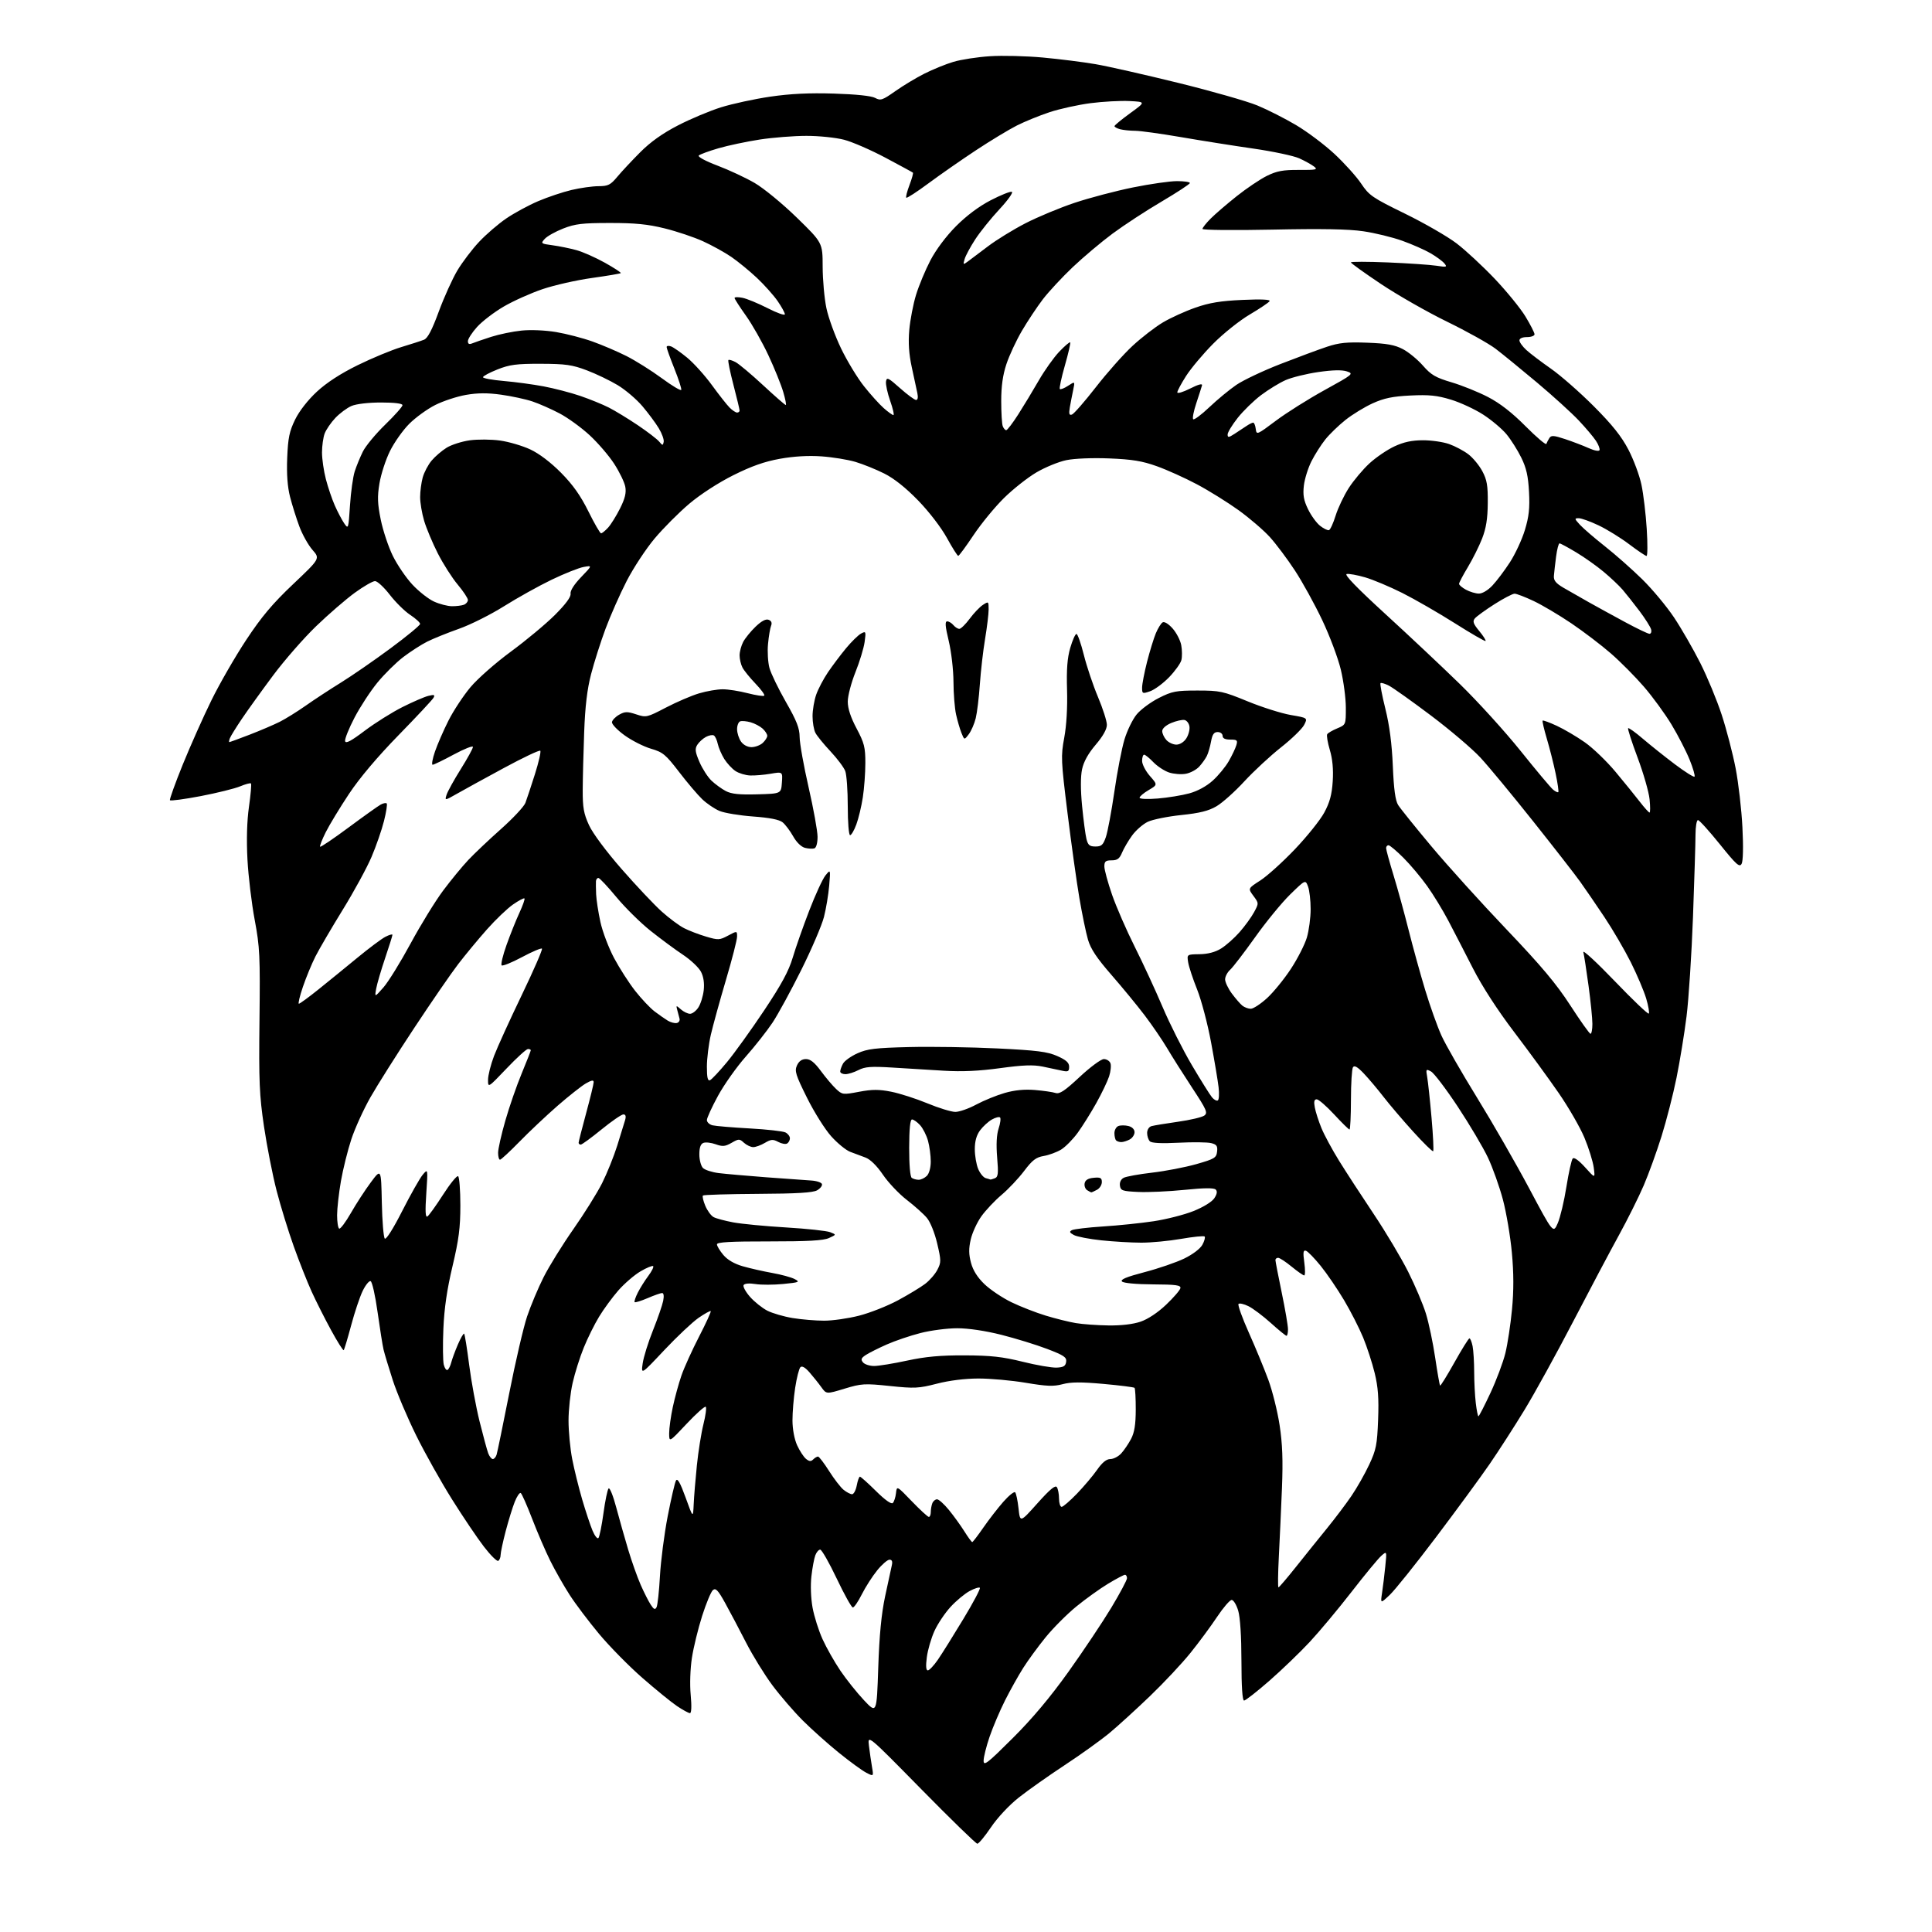 <?xml version="1.0" encoding="UTF-8" standalone="no"?>
<svg 
  version="1.1" 
  xmlns="http://www.w3.org/2000/svg" 
  xmlns:xlink="http://www.w3.org/1999/xlink" 
  xmlns:svg="http://www.w3.org/2000/svg"
  xmlns:rdf="http://www.w3.org/1999/02/22-rdf-syntax-ns#"
  xmlns:cc="http://creativecommons.org/ns#"
  xmlns:dc="http://purl.org/dc/elements/1.1/"
  viewBox="0 0 768 768"
  width="768"
  height="768"
>
<style>svg {background-color: white; }</style>"
<path stroke="none" fill="black" fill-rule="evenodd" d="M388.50,732.91C387.95,732.89 377.91,723.12 366.18,711.19C344.86,689.50 344.86,689.50 345.42,694.00C345.72,696.48 346.27,700.23 346.63,702.35C347.29,706.20 347.29,706.20 344.34,704.67C342.71,703.83 337.81,700.26 333.44,696.72C329.07,693.19 322.62,687.42 319.09,683.90C315.57,680.38 310.14,674.09 307.03,669.91C303.92,665.74 299.20,658.09 296.55,652.91C293.90,647.74 290.17,640.67 288.26,637.22C285.45,632.14 284.52,631.15 283.40,632.08C282.64,632.71 280.71,637.34 279.11,642.36C277.51,647.39 275.68,654.88 275.05,659.00C274.38,663.32 274.17,669.57 274.56,673.75C274.98,678.22 274.86,681.00 274.27,681.00C273.74,681.00 271.44,679.75 269.16,678.22C266.88,676.69 260.66,671.62 255.33,666.97C250.00,662.31 242.27,654.45 238.14,649.50C234.02,644.55 228.75,637.58 226.45,634.00C224.14,630.42 220.69,624.35 218.77,620.50C216.86,616.65 213.60,609.11 211.54,603.74C209.48,598.38 207.43,593.77 207.00,593.50C206.57,593.23 205.50,594.79 204.63,596.97C203.76,599.14 202.14,604.40 201.02,608.65C199.91,612.90 199.00,617.17 199.00,618.13C199.00,619.09 198.58,620.14 198.07,620.46C197.56,620.77 194.99,618.24 192.37,614.83C189.74,611.42 184.05,602.97 179.71,596.06C175.37,589.15 168.96,577.73 165.47,570.67C161.97,563.61 157.78,553.71 156.14,548.67C154.51,543.63 152.86,538.15 152.47,536.50C152.08,534.85 151.01,528.13 150.09,521.57C149.18,515.01 147.93,509.48 147.32,509.27C146.72,509.07 145.29,510.84 144.15,513.20C143.01,515.57 140.95,521.72 139.58,526.88C138.20,532.04 136.87,536.46 136.63,536.70C136.39,536.95 134.13,533.38 131.62,528.77C129.11,524.17 125.63,517.27 123.89,513.45C122.15,509.63 118.95,501.55 116.79,495.50C114.62,489.45 111.54,479.46 109.95,473.30C108.36,467.14 106.11,455.66 104.94,447.80C103.10,435.32 102.87,429.94 103.15,405.50C103.44,379.96 103.27,376.46 101.25,365.69C100.03,359.20 98.73,348.40 98.37,341.69C97.95,333.80 98.16,326.39 98.97,320.69C99.66,315.85 100.02,311.68 99.76,311.43C99.51,311.18 97.57,311.70 95.44,312.59C93.31,313.48 86.26,315.22 79.76,316.47C73.26,317.71 67.77,318.44 67.56,318.09C67.34,317.75 69.63,311.39 72.63,303.98C75.64,296.57 80.76,285.07 84.02,278.43C87.27,271.80 93.52,260.96 97.89,254.35C103.98,245.14 108.34,239.96 116.54,232.19C127.25,222.05 127.25,222.05 124.23,218.61C122.56,216.71 120.22,212.54 119.02,209.33C117.82,206.12 116.15,200.82 115.31,197.55C114.28,193.53 113.91,188.50 114.17,182.02C114.49,174.07 115.03,171.47 117.31,166.79C119.00,163.35 122.38,159.02 125.96,155.70C129.83,152.11 135.38,148.51 142.17,145.17C147.85,142.38 155.65,139.14 159.50,137.98C163.35,136.82 167.43,135.50 168.56,135.04C170.01,134.46 171.73,131.19 174.42,123.86C176.52,118.16 179.85,110.80 181.82,107.50C183.80,104.20 187.68,99.08 190.46,96.13C193.23,93.17 198.10,88.98 201.28,86.82C204.46,84.66 210.17,81.56 213.97,79.95C217.77,78.33 223.72,76.34 227.19,75.52C230.66,74.70 235.48,74.02 237.89,74.01C241.73,74.00 242.67,73.53 245.39,70.27C247.10,68.21 251.20,63.83 254.50,60.52C258.58,56.42 263.37,53.01 269.50,49.85C274.45,47.29 282.16,44.05 286.64,42.65C291.12,41.25 299.90,39.35 306.14,38.43C314.16,37.26 321.62,36.89 331.50,37.20C340.25,37.47 346.39,38.11 347.88,38.92C350.04,40.09 350.78,39.84 355.89,36.24C358.98,34.06 364.21,30.91 367.51,29.25C370.80,27.59 375.98,25.48 379.00,24.58C382.02,23.68 388.55,22.67 393.50,22.35C398.45,22.02 407.93,22.26 414.56,22.87C421.19,23.48 430.64,24.67 435.56,25.52C440.48,26.37 455.30,29.73 468.50,32.98C481.70,36.23 495.79,40.26 499.81,41.92C503.83,43.58 510.76,47.09 515.20,49.72C519.65,52.35 526.52,57.52 530.48,61.20C534.44,64.89 539.22,70.19 541.09,72.99C544.24,77.70 545.55,78.60 558.50,84.93C566.20,88.70 575.42,94.01 579.00,96.74C582.58,99.47 589.39,105.79 594.14,110.78C598.89,115.78 604.40,122.54 606.39,125.81C608.37,129.08 610.00,132.27 610.00,132.88C610.00,133.50 608.65,134.00 607.00,134.00C605.19,134.00 604.00,134.52 604.00,135.31C604.00,136.04 605.24,137.76 606.75,139.14C608.26,140.52 612.65,143.85 616.50,146.54C620.35,149.23 628.01,155.94 633.52,161.46C640.88,168.84 644.54,173.42 647.32,178.74C649.40,182.73 651.74,189.02 652.51,192.73C653.29,196.43 654.23,204.31 654.60,210.23C654.98,216.16 654.94,221.00 654.53,221.00C654.11,221.00 651.01,218.91 647.64,216.36C644.26,213.81 638.80,210.43 635.50,208.86C632.20,207.29 628.63,206.00 627.58,206.00C625.80,206.00 625.84,206.21 628.08,208.64C629.41,210.08 633.88,213.93 638.00,217.18C642.12,220.43 648.80,226.33 652.83,230.29C656.87,234.26 662.56,241.10 665.49,245.50C668.42,249.90 673.09,258.02 675.88,263.54C678.67,269.06 682.51,278.34 684.41,284.16C686.32,289.98 688.80,299.54 689.94,305.41C691.07,311.28 692.29,321.84 692.64,328.87C693.04,336.62 692.91,342.35 692.31,343.40C691.48,344.89 690.19,343.72 683.64,335.57C679.40,330.31 675.50,326.00 674.97,326.00C674.44,326.00 674.00,328.59 673.99,331.75C673.99,334.91 673.53,349.65 672.99,364.50C672.44,379.35 671.29,397.12 670.43,404.00C669.57,410.88 667.77,421.90 666.43,428.50C665.09,435.10 662.41,445.53 660.49,451.67C658.57,457.82 655.39,466.59 653.43,471.17C651.47,475.75 647.02,484.68 643.55,491.00C640.07,497.32 631.85,512.85 625.27,525.50C618.69,538.15 610.02,553.90 605.99,560.50C601.97,567.10 595.74,576.77 592.14,582.00C588.55,587.23 578.98,600.27 570.88,611.00C562.78,621.73 554.49,632.08 552.45,634.00C548.74,637.50 548.74,637.50 549.39,633.19C549.75,630.81 550.33,626.09 550.67,622.69C551.30,616.50 551.30,616.50 549.05,618.50C547.81,619.60 542.48,626.05 537.22,632.84C531.95,639.63 524.46,648.60 520.57,652.77C516.68,656.94 509.47,663.87 504.54,668.18C499.61,672.48 495.11,676.00 494.54,676.00C493.87,676.00 493.50,670.46 493.49,660.25C493.48,650.42 492.99,642.90 492.20,640.25C491.50,637.91 490.33,636.00 489.61,636.00C488.89,636.00 486.27,639.04 483.80,642.75C481.33,646.46 476.58,652.90 473.23,657.05C469.89,661.21 462.66,668.92 457.17,674.19C451.68,679.46 444.43,686.07 441.05,688.88C437.68,691.68 429.65,697.45 423.21,701.68C416.77,705.92 408.54,711.73 404.93,714.59C401.13,717.60 396.49,722.57 393.93,726.37C391.49,729.98 389.05,732.92 388.50,732.91zM402.53,690.98C410.39,683.15 417.46,674.73 424.77,664.50C430.66,656.25 438.30,644.82 441.74,639.11C445.18,633.39 448.00,628.10 448.00,627.36C448.00,626.61 447.64,626.00 447.19,626.00C446.75,626.00 443.74,627.59 440.50,629.54C437.27,631.49 431.59,635.57 427.87,638.60C424.16,641.64 418.68,647.13 415.68,650.81C412.69,654.49 408.67,659.98 406.76,663.00C404.84,666.02 401.57,671.88 399.49,676.00C397.42,680.12 394.66,686.62 393.36,690.43C392.06,694.23 391.00,698.50 391.00,699.91C391.00,702.14 392.49,700.99 402.53,690.98zM349.12,662.87C349.55,649.97 350.37,641.52 351.86,634.50C353.03,629.00 354.22,623.49 354.51,622.25C354.87,620.71 354.58,620.00 353.59,620.00C352.79,620.00 350.58,621.91 348.69,624.25C346.79,626.59 344.05,630.86 342.60,633.75C341.15,636.64 339.54,639.00 339.02,639.00C338.50,639.00 335.61,633.83 332.61,627.50C329.60,621.17 326.65,616.00 326.04,616.00C325.44,616.00 324.57,617.01 324.10,618.25C323.63,619.49 322.93,623.23 322.55,626.57C322.14,630.12 322.33,635.29 323.00,639.02C323.64,642.53 325.42,648.18 326.97,651.59C328.51,654.99 331.71,660.64 334.08,664.14C336.45,667.64 340.67,672.91 343.45,675.87C348.50,681.23 348.50,681.23 349.12,662.87zM368.82,664.00C369.42,664.00 371.22,662.09 372.83,659.75C374.44,657.41 378.98,650.15 382.92,643.62C386.87,637.10 389.83,631.49 389.51,631.17C389.18,630.85 387.35,631.43 385.43,632.47C383.50,633.51 380.10,636.33 377.88,638.75C375.65,641.17 372.76,645.48 371.47,648.32C370.17,651.17 368.80,655.86 368.43,658.75C367.97,662.27 368.10,664.00 368.82,664.00zM260.99,638.90C261.40,638.13 262.01,632.55 262.34,626.50C262.68,620.45 264.06,609.77 265.41,602.78C266.77,595.78 268.25,589.38 268.71,588.55C269.31,587.48 270.40,589.39 272.53,595.27C275.50,603.50 275.50,603.50 275.75,598.00C275.88,594.98 276.46,588.00 277.02,582.50C277.58,577.00 278.75,569.66 279.62,566.18C280.49,562.71 280.91,559.58 280.55,559.22C280.20,558.86 276.78,561.91 272.95,565.98C266.00,573.39 266.00,573.39 266.00,569.76C266.00,567.76 266.65,563.06 267.45,559.32C268.25,555.57 269.80,549.92 270.89,546.77C271.98,543.62 275.14,536.66 277.90,531.31C280.66,525.96 282.74,521.41 282.53,521.19C282.31,520.98 280.15,522.18 277.71,523.85C275.28,525.53 269.14,531.31 264.06,536.70C254.84,546.50 254.84,546.50 255.47,542.00C255.82,539.52 257.65,533.62 259.55,528.88C261.45,524.13 263.28,518.85 263.62,517.13C264.01,515.22 263.84,514.00 263.21,514.00C262.63,514.00 260.04,514.91 257.44,516.03C254.84,517.14 252.52,517.86 252.28,517.62C252.05,517.38 252.61,515.68 253.54,513.84C254.47,512.00 256.35,509.01 257.72,507.18C259.08,505.36 259.95,503.62 259.65,503.31C259.34,503.01 257.08,503.93 254.63,505.37C252.17,506.81 248.21,510.23 245.81,512.96C243.42,515.70 239.97,520.40 238.15,523.41C236.32,526.41 233.58,531.95 232.05,535.72C230.51,539.49 228.52,545.80 227.63,549.74C226.73,553.67 226.00,560.41 226.00,564.70C226.00,568.99 226.66,575.88 227.46,580.00C228.26,584.12 230.05,591.34 231.42,596.04C232.80,600.74 234.65,606.31 235.53,608.42C236.41,610.53 237.48,611.87 237.89,611.38C238.31,610.90 239.21,606.45 239.89,601.50C240.56,596.55 241.48,592.13 241.93,591.68C242.38,591.23 243.74,594.60 244.95,599.18C246.17,603.76 248.31,611.33 249.71,616.00C251.11,620.67 253.35,626.98 254.68,630.00C256.01,633.02 257.81,636.58 258.68,637.90C259.90,639.78 260.41,640.00 260.99,638.90zM508.21,631.00C508.48,631.00 511.65,627.29 515.26,622.75C518.87,618.21 524.39,611.35 527.53,607.50C530.66,603.65 535.02,597.88 537.20,594.68C539.39,591.48 542.57,585.87 544.28,582.21C547.04,576.32 547.44,574.32 547.82,564.35C548.14,555.80 547.82,551.39 546.46,545.81C545.48,541.79 543.41,535.43 541.87,531.69C540.32,527.94 536.91,521.26 534.28,516.83C531.65,512.41 527.48,506.28 525.00,503.22C522.52,500.16 519.89,497.45 519.14,497.20C518.05,496.85 517.92,497.79 518.48,501.88C518.87,504.70 518.85,507.00 518.45,507.00C518.04,507.00 515.78,505.43 513.43,503.50C511.09,501.57 508.68,500.00 508.08,500.00C507.49,500.00 507.00,500.39 507.00,500.87C507.00,501.35 508.12,507.17 509.50,513.81C510.88,520.44 512.00,527.03 512.00,528.44C512.00,529.85 511.73,531.00 511.41,531.00C511.09,531.00 508.27,528.71 505.16,525.90C502.05,523.10 498.04,520.09 496.26,519.22C494.48,518.35 492.71,517.95 492.33,518.34C491.95,518.72 493.79,523.86 496.44,529.77C499.08,535.67 502.56,544.10 504.18,548.50C505.80,552.90 507.82,561.00 508.66,566.50C509.79,573.87 510.04,580.44 509.60,591.50C509.27,599.75 508.71,612.01 508.36,618.75C508.01,625.49 507.94,631.00 508.21,631.00zM386.48,613.00C386.72,613.00 388.71,610.41 390.89,607.25C393.08,604.09 396.65,599.48 398.83,597.00C401.01,594.52 403.13,592.82 403.53,593.21C403.93,593.60 404.54,596.48 404.88,599.61C405.50,605.30 405.50,605.30 412.40,597.58C417.41,591.98 419.53,590.23 420.13,591.18C420.59,591.91 420.98,593.96 420.98,595.75C420.99,597.54 421.46,599.00 422.02,599.00C422.58,599.00 425.32,596.64 428.11,593.75C430.89,590.86 434.50,586.59 436.13,584.25C438.15,581.36 439.83,580.00 441.37,580.00C442.63,580.00 444.58,578.99 445.71,577.75C446.84,576.51 448.60,573.92 449.61,572.00C450.96,569.44 451.46,566.30 451.48,560.34C451.49,555.85 451.27,551.95 451.00,551.69C450.73,551.42 445.17,550.72 438.66,550.13C429.79,549.33 425.71,549.35 422.42,550.23C418.82,551.19 416.15,551.09 407.76,549.68C402.12,548.73 393.63,547.97 388.91,547.98C383.58,547.99 377.32,548.77 372.41,550.04C365.21,551.90 363.53,551.98 353.71,550.95C343.64,549.90 342.44,549.98 335.71,552.02C328.50,554.21 328.50,554.21 326.50,551.43C325.40,549.89 323.29,547.26 321.82,545.57C320.05,543.54 318.80,542.84 318.16,543.50C317.63,544.05 316.69,547.74 316.09,551.69C315.49,555.65 315.01,561.50 315.02,564.69C315.03,568.13 315.79,572.13 316.86,574.50C317.86,576.70 319.45,579.13 320.38,579.91C321.67,580.97 322.37,581.03 323.24,580.16C323.88,579.52 324.75,579.00 325.17,579.00C325.59,579.00 327.57,581.59 329.57,584.75C331.57,587.91 334.17,591.28 335.35,592.23C336.53,593.18 338.04,593.97 338.70,593.98C339.37,593.99 340.20,592.42 340.57,590.50C340.93,588.58 341.50,587.00 341.83,587.00C342.17,587.00 345.04,589.57 348.21,592.71C351.85,596.31 354.33,598.06 354.91,597.46C355.43,596.93 355.99,595.17 356.17,593.55C356.50,590.59 356.50,590.59 362.48,596.80C365.77,600.21 368.80,603.00 369.23,603.00C369.65,603.00 370.00,602.14 370.00,601.08C370.00,600.03 370.27,598.45 370.61,597.58C370.94,596.71 371.79,596.00 372.49,596.00C373.19,596.00 375.32,597.91 377.22,600.25C379.13,602.59 381.89,606.41 383.36,608.75C384.82,611.09 386.23,613.00 386.48,613.00zM195.91,580.00C196.43,580.00 197.11,579.21 197.41,578.25C197.71,577.29 199.97,566.28 202.44,553.80C204.90,541.31 208.09,527.59 209.53,523.31C210.97,519.03 213.92,512.00 216.09,507.70C218.26,503.39 223.58,494.81 227.91,488.63C232.24,482.45 237.38,474.22 239.33,470.35C241.28,466.47 243.99,459.75 245.36,455.40C246.73,451.06 248.14,446.49 248.49,445.25C248.93,443.71 248.71,443.00 247.79,443.00C247.05,443.00 243.13,445.70 239.08,449.00C235.03,452.30 231.33,455.00 230.86,455.00C230.39,455.00 230.00,454.66 230.01,454.25C230.01,453.84 231.36,448.55 233.00,442.50C234.64,436.45 235.99,430.91 235.99,430.19C236.00,429.23 235.19,429.36 232.87,430.69C231.16,431.69 226.09,435.69 221.62,439.58C217.16,443.48 210.35,449.89 206.51,453.83C202.66,457.77 199.18,461.00 198.76,461.00C198.34,461.00 198.00,459.76 198.00,458.25C198.00,456.73 199.29,451.00 200.87,445.50C202.44,440.00 205.37,431.56 207.37,426.74C209.36,421.92 211.00,417.76 211.00,417.49C211.00,417.22 210.49,417.00 209.87,417.00C209.25,417.00 205.42,420.48 201.37,424.74C194.01,432.46 194.00,432.47 194.00,429.26C194.00,427.49 195.07,423.22 196.38,419.77C197.69,416.32 202.65,405.44 207.39,395.59C212.13,385.74 215.75,377.42 215.44,377.10C215.12,376.79 211.54,378.30 207.48,380.48C203.42,382.65 199.79,384.12 199.41,383.74C199.03,383.36 199.90,379.72 201.35,375.65C202.80,371.58 205.09,365.84 206.45,362.91C207.81,359.98 208.72,357.39 208.48,357.14C208.23,356.90 206.19,357.98 203.93,359.55C201.68,361.11 197.02,365.56 193.58,369.44C190.14,373.32 185.01,379.52 182.17,383.21C179.34,386.89 171.44,398.37 164.61,408.71C157.78,419.04 149.97,431.41 147.25,436.20C144.53,440.98 141.12,448.47 139.67,452.84C138.23,457.21 136.36,464.72 135.52,469.52C134.69,474.33 134.00,480.43 134.00,483.07C134.00,485.72 134.37,488.11 134.82,488.39C135.27,488.67 137.37,485.88 139.48,482.20C141.59,478.51 145.16,473.02 147.41,470.00C151.50,464.50 151.50,464.50 151.78,477.98C151.93,485.39 152.47,491.87 152.96,492.36C153.49,492.89 156.33,488.39 159.89,481.38C163.21,474.85 166.87,468.38 168.02,467.00C170.12,464.50 170.12,464.50 169.46,474.37C168.98,481.48 169.10,484.05 169.90,483.56C170.51,483.18 173.30,479.30 176.10,474.94C178.90,470.57 181.60,467.25 182.10,467.56C182.59,467.87 183.00,473.08 183.00,479.15C183.00,488.03 182.39,492.75 179.88,503.34C177.69,512.56 176.60,520.00 176.25,528.20C175.98,534.63 176.05,541.06 176.41,542.49C176.77,543.92 177.45,544.84 177.92,544.55C178.39,544.26 179.05,542.93 179.38,541.60C179.72,540.27 180.90,537.06 182.02,534.45C183.14,531.85 184.26,529.92 184.51,530.17C184.76,530.43 185.66,536.00 186.50,542.57C187.34,549.13 189.20,559.21 190.62,564.97C192.05,570.72 193.61,576.46 194.08,577.72C194.56,578.97 195.38,580.00 195.91,580.00zM587.70,563.00C587.94,563.00 590.08,558.84 592.46,553.75C594.84,548.66 597.52,541.52 598.41,537.89C599.30,534.25 600.49,526.41 601.05,520.47C601.76,512.94 601.75,506.11 600.99,497.94C600.40,491.50 598.80,482.02 597.43,476.86C596.06,471.71 593.38,464.20 591.48,460.16C589.57,456.12 584.18,447.02 579.50,439.94C574.81,432.85 570.03,426.55 568.86,425.93C566.85,424.85 566.77,424.97 567.33,428.14C567.66,429.99 568.44,437.27 569.06,444.33C569.68,451.38 569.97,457.36 569.71,457.62C569.45,457.88 565.85,454.36 561.72,449.80C557.58,445.23 552.29,439.02 549.96,436.00C547.63,432.98 544.12,428.82 542.17,426.76C539.62,424.08 538.38,423.37 537.82,424.26C537.39,424.94 537.02,430.79 537.02,437.25C537.01,443.71 536.75,449.00 536.45,449.00C536.14,449.00 533.39,446.30 530.34,443.00C527.28,439.70 524.17,437.00 523.42,437.00C522.42,437.00 522.21,437.87 522.66,440.25C522.99,442.04 524.19,445.75 525.32,448.50C526.46,451.25 529.62,457.10 532.35,461.50C535.08,465.90 541.25,475.39 546.07,482.59C550.88,489.79 557.06,500.14 559.79,505.59C562.53,511.04 565.70,518.51 566.83,522.20C567.97,525.88 569.62,533.74 570.50,539.66C571.38,545.59 572.26,550.59 572.46,550.79C572.65,550.99 575.22,546.85 578.16,541.59C581.10,536.34 583.78,532.03 584.12,532.02C584.47,532.01 585.03,533.41 585.38,535.12C585.72,536.84 586.00,541.46 586.01,545.38C586.01,549.29 586.30,554.86 586.65,557.75C586.99,560.64 587.47,563.00 587.70,563.00zM420.00,543.65C422.76,543.53 423.56,543.05 423.81,541.36C424.07,539.53 422.98,538.79 416.26,536.22C411.94,534.57 403.75,532.05 398.06,530.61C391.66,529.00 384.95,528.00 380.51,528.00C376.56,528.00 369.99,528.85 365.91,529.90C361.83,530.94 355.80,532.99 352.50,534.45C349.20,535.91 345.46,537.79 344.18,538.62C342.32,539.84 342.10,540.42 343.06,541.57C343.71,542.36 345.69,543.00 347.46,543.00C349.23,543.00 355.14,542.04 360.59,540.86C367.96,539.27 373.83,538.74 383.50,538.78C393.86,538.82 398.53,539.33 406.50,541.31C412.00,542.68 418.07,543.73 420.00,543.65zM440.57,526.88C445.69,526.96 450.39,526.41 453.41,525.38C456.33,524.38 460.25,521.78 463.56,518.63C466.53,515.81 469.08,512.85 469.23,512.06C469.45,510.88 467.49,510.61 458.30,510.56C451.67,510.52 446.66,510.06 446.02,509.42C445.24,508.64 447.76,507.59 454.97,505.70C460.49,504.26 467.59,501.82 470.75,500.29C474.14,498.64 477.11,496.39 477.97,494.81C478.78,493.33 479.18,491.85 478.86,491.53C478.54,491.21 474.33,491.63 469.51,492.47C464.68,493.31 457.53,493.99 453.62,493.98C449.70,493.97 442.59,493.55 437.81,493.05C433.03,492.55 428.12,491.60 426.90,490.95C425.16,490.01 424.98,489.60 426.09,489.01C426.87,488.59 432.43,487.93 438.46,487.54C444.49,487.16 453.55,486.22 458.60,485.46C463.64,484.70 470.78,482.88 474.45,481.41C478.36,479.84 481.78,477.74 482.71,476.32C483.80,474.65 483.97,473.57 483.27,472.87C482.56,472.16 478.68,472.19 470.87,472.99C464.61,473.62 456.35,474.00 452.50,473.82C446.18,473.53 445.47,473.29 445.19,471.32C445.00,469.99 445.59,468.76 446.69,468.19C447.69,467.67 452.79,466.75 458.03,466.14C463.27,465.53 471.14,464.01 475.53,462.77C482.79,460.70 483.53,460.26 483.81,457.78C484.07,455.56 483.65,454.95 481.45,454.40C479.97,454.03 474.13,453.96 468.47,454.25C461.71,454.60 457.80,454.40 457.09,453.69C456.49,453.09 456.00,451.60 456.00,450.37C456.00,449.09 456.75,447.92 457.75,447.65C458.71,447.38 463.45,446.60 468.29,445.91C473.12,445.23 477.82,444.12 478.72,443.46C480.20,442.38 479.68,441.20 473.88,432.38C470.31,426.94 465.84,419.88 463.95,416.67C462.05,413.47 458.06,407.62 455.07,403.67C452.08,399.73 446.10,392.45 441.78,387.50C435.97,380.83 433.55,377.20 432.48,373.50C431.68,370.75 430.15,363.32 429.07,357.00C427.99,350.68 425.87,335.49 424.36,323.26C421.76,302.28 421.69,300.58 423.05,293.26C423.95,288.44 424.37,281.25 424.17,274.29C423.92,266.12 424.27,261.58 425.44,257.54C426.33,254.49 427.44,252.00 427.91,252.00C428.37,252.00 429.70,255.76 430.85,260.36C432.00,264.95 434.53,272.48 436.47,277.08C438.41,281.68 440.00,286.65 440.00,288.14C440.00,289.88 438.43,292.68 435.55,296.05C432.60,299.51 430.78,302.77 430.14,305.79C429.52,308.72 429.52,313.89 430.15,320.41C430.69,325.96 431.47,331.85 431.88,333.50C432.49,335.95 433.14,336.50 435.46,336.50C437.84,336.50 438.51,335.90 439.60,332.75C440.31,330.69 441.83,322.59 442.97,314.75C444.10,306.91 445.91,297.57 446.98,294.00C448.05,290.43 450.25,285.91 451.86,283.97C453.47,282.02 457.42,279.10 460.64,277.47C465.91,274.80 467.45,274.50 476.00,274.50C484.90,274.50 486.16,274.77 495.95,278.79C501.69,281.15 509.42,283.59 513.12,284.23C519.85,285.38 519.85,285.38 518.40,288.19C517.60,289.73 513.47,293.74 509.22,297.09C504.98,300.44 498.42,306.52 494.65,310.60C490.89,314.69 485.91,319.14 483.58,320.50C480.43,322.35 476.90,323.23 469.58,323.99C464.19,324.55 458.21,325.76 456.28,326.67C454.35,327.59 451.53,330.04 450.02,332.13C448.51,334.21 446.71,337.29 446.02,338.96C445.03,341.35 444.14,342.00 441.88,342.00C439.50,342.00 439.00,342.42 439.00,344.42C439.00,345.75 440.38,350.81 442.06,355.67C443.75,360.53 447.80,369.82 451.06,376.32C454.32,382.82 459.31,393.62 462.16,400.32C465.00,407.02 470.26,417.45 473.84,423.50C477.42,429.55 481.00,435.28 481.81,436.23C482.61,437.18 483.65,437.72 484.11,437.43C484.57,437.15 484.71,434.80 484.41,432.21C484.11,429.62 482.76,421.54 481.40,414.25C480.05,406.96 477.56,397.57 475.89,393.37C474.21,389.18 472.60,384.32 472.32,382.57C471.80,379.38 471.80,379.38 476.84,379.31C480.17,379.26 483.09,378.49 485.41,377.05C487.35,375.85 490.66,372.92 492.76,370.53C494.86,368.15 497.44,364.59 498.50,362.63C500.42,359.07 500.42,359.05 498.24,356.11C496.06,353.17 496.06,353.17 500.98,350.01C503.69,348.27 509.86,342.70 514.70,337.63C519.54,332.56 524.81,325.99 526.41,323.02C528.60,318.97 529.44,315.88 529.78,310.57C530.08,305.81 529.71,301.74 528.63,298.13C527.75,295.17 527.28,292.35 527.59,291.86C527.89,291.37 529.68,290.32 531.57,289.54C535.00,288.10 535.00,288.10 534.99,281.30C534.99,277.56 534.09,270.75 532.99,266.16C531.89,261.58 528.56,252.71 525.58,246.45C522.61,240.19 517.73,231.34 514.75,226.79C511.76,222.23 507.28,216.25 504.79,213.50C502.30,210.75 496.69,205.94 492.34,202.80C487.98,199.67 480.55,195.04 475.82,192.53C471.10,190.02 463.91,186.77 459.86,185.33C454.05,183.25 450.07,182.60 440.97,182.23C434.20,181.96 427.13,182.25 423.88,182.92C420.83,183.55 415.48,185.74 411.99,187.79C408.51,189.83 402.69,194.43 399.07,198.00C395.45,201.57 390.01,208.20 386.99,212.72C383.97,217.24 381.24,220.95 380.92,220.97C380.60,220.98 378.58,217.79 376.43,213.87C374.16,209.73 369.36,203.47 365.01,198.98C360.07,193.89 355.44,190.21 351.50,188.23C348.20,186.58 343.04,184.49 340.03,183.60C337.02,182.71 330.95,181.72 326.53,181.41C321.31,181.05 315.53,181.38 310.00,182.38C303.88,183.48 298.70,185.31 291.50,188.91C285.60,191.86 278.43,196.50 274.02,200.23C269.91,203.70 263.72,209.91 260.26,214.02C256.80,218.14 251.77,225.78 249.09,231.00C246.41,236.22 242.63,244.78 240.69,250.00C238.75,255.22 236.17,263.32 234.96,268.00C233.40,274.00 232.60,280.76 232.22,291.00C231.92,298.98 231.66,309.32 231.64,314.00C231.61,321.03 232.04,323.45 234.14,328.02C235.64,331.28 240.95,338.42 247.16,345.52C252.93,352.11 260.06,359.67 263.02,362.33C265.98,364.99 269.99,367.98 271.95,368.97C273.90,369.97 277.82,371.47 280.66,372.31C285.51,373.75 286.05,373.72 289.41,371.92C293.00,370.00 293.00,370.00 293.00,372.31C293.00,373.58 291.01,381.35 288.57,389.56C286.14,397.78 283.44,407.57 282.57,411.31C281.71,415.06 281.00,420.78 281.00,424.03C281.00,428.38 281.33,429.79 282.25,429.39C282.94,429.08 285.96,425.86 288.98,422.22C291.99,418.58 298.63,409.35 303.72,401.72C310.64,391.35 313.53,386.01 315.12,380.67C316.29,376.72 319.24,368.32 321.68,362.00C324.11,355.68 327.01,349.38 328.13,348.00C330.16,345.50 330.16,345.50 329.62,352.00C329.32,355.57 328.38,361.20 327.54,364.50C326.70,367.80 322.65,377.25 318.55,385.50C314.44,393.75 309.29,403.20 307.10,406.50C304.90,409.80 300.12,415.88 296.47,420.00C292.82,424.12 287.85,431.15 285.42,435.60C282.99,440.06 281.00,444.40 281.00,445.24C281.00,446.09 282.01,447.03 283.25,447.33C284.49,447.63 291.12,448.19 298.00,448.57C304.88,448.95 311.29,449.67 312.25,450.17C313.21,450.66 314.00,451.70 314.00,452.48C314.00,453.25 313.51,454.19 312.90,454.56C312.30,454.93 310.71,454.65 309.36,453.93C307.28,452.81 306.49,452.87 304.05,454.31C302.48,455.24 300.40,456.00 299.42,456.00C298.45,456.00 296.80,455.22 295.75,454.28C293.95,452.64 293.69,452.64 290.80,454.30C288.25,455.76 287.24,455.85 284.51,454.87C282.72,454.22 280.52,453.97 279.63,454.31C278.50,454.74 278.00,456.16 278.00,458.90C278.00,461.08 278.65,463.50 279.43,464.29C280.22,465.08 283.03,465.99 285.68,466.32C288.33,466.65 296.80,467.39 304.50,467.98C312.20,468.56 320.27,469.14 322.42,469.27C324.58,469.40 326.52,470.03 326.73,470.68C326.95,471.33 326.08,472.45 324.81,473.17C323.13,474.12 316.70,474.50 301.24,474.58C289.54,474.65 279.73,474.94 279.43,475.24C279.13,475.54 279.55,477.37 280.36,479.31C281.17,481.25 282.66,483.28 283.67,483.82C284.67,484.36 288.20,485.30 291.50,485.92C294.80,486.53 304.25,487.44 312.50,487.93C320.75,488.42 328.62,489.27 330.00,489.81C332.50,490.79 332.50,490.79 329.50,492.15C327.28,493.15 321.09,493.49 305.75,493.48C290.29,493.46 285.00,493.76 285.00,494.65C285.00,495.31 286.14,497.20 287.54,498.86C289.19,500.82 291.91,502.40 295.29,503.37C298.15,504.19 303.41,505.38 306.97,506.02C310.53,506.65 314.54,507.74 315.87,508.44C318.11,509.61 317.75,509.77 311.34,510.40C307.51,510.78 302.55,510.79 300.31,510.43C297.85,510.04 296.00,510.20 295.60,510.83C295.25,511.41 296.39,513.51 298.13,515.50C299.88,517.49 302.99,519.97 305.03,521.02C307.08,522.06 311.63,523.38 315.13,523.95C318.63,524.52 324.24,524.99 327.59,524.99C330.94,525.00 337.20,524.10 341.50,523.00C345.80,521.90 352.74,519.16 356.91,516.92C361.09,514.67 365.96,511.72 367.75,510.36C369.54,509.01 371.74,506.48 372.63,504.74C374.15,501.81 374.14,501.06 372.54,494.26C371.55,490.06 369.80,485.73 368.44,484.12C367.14,482.57 363.54,479.35 360.44,476.96C357.34,474.57 353.08,470.06 350.97,466.95C348.56,463.41 345.98,460.87 344.06,460.15C342.38,459.52 339.64,458.49 337.97,457.87C336.31,457.25 332.92,454.48 330.44,451.72C327.96,448.97 323.62,442.06 320.80,436.38C316.27,427.27 315.80,425.74 316.81,423.52C317.58,421.83 318.76,421.00 320.39,421.00C322.14,421.00 323.81,422.34 326.32,425.75C328.25,428.36 330.96,431.57 332.35,432.87C334.81,435.18 335.09,435.21 341.49,434.00C346.70,433.02 349.39,433.01 354.25,433.97C357.64,434.64 364.12,436.72 368.65,438.59C373.18,440.47 378.18,442.00 379.77,442.00C381.35,442.00 385.09,440.69 388.07,439.08C391.06,437.48 396.15,435.40 399.38,434.47C403.34,433.33 407.25,432.95 411.38,433.29C414.75,433.57 418.43,434.10 419.57,434.47C421.21,435.00 423.23,433.66 429.22,428.07C433.38,424.18 437.69,421.00 438.79,421.00C439.89,421.00 441.07,421.74 441.42,422.65C441.77,423.56 441.52,425.92 440.88,427.90C440.23,429.88 437.94,434.65 435.79,438.50C433.64,442.35 430.32,447.65 428.41,450.29C426.49,452.92 423.52,455.93 421.80,456.98C420.08,458.02 416.97,459.17 414.90,459.52C411.84,460.03 410.36,461.17 407.10,465.49C404.88,468.42 400.87,472.68 398.18,474.95C395.49,477.21 391.88,481.04 390.15,483.44C388.42,485.85 386.51,490.00 385.89,492.66C385.05,496.31 385.08,498.61 385.99,502.00C386.80,505.02 388.57,507.82 391.37,510.50C393.67,512.70 398.48,515.92 402.06,517.66C405.64,519.39 411.78,521.79 415.70,522.98C419.61,524.17 425.00,525.51 427.66,525.95C430.32,526.40 436.13,526.82 440.57,526.88zM619.24,486.22C620.23,483.95 621.77,477.45 622.67,471.79C623.57,466.13 624.70,461.06 625.18,460.52C625.72,459.92 627.59,461.25 630.09,464.02C634.12,468.50 634.12,468.50 633.53,464.09C633.20,461.67 631.54,456.34 629.84,452.26C628.14,448.18 623.54,440.20 619.62,434.52C615.71,428.85 607.75,417.94 601.94,410.30C595.28,401.54 589.21,392.16 585.52,384.95C582.31,378.65 577.90,370.12 575.74,366.00C573.57,361.88 569.80,355.68 567.34,352.24C564.89,348.80 560.64,343.73 557.89,340.99C555.15,338.25 552.48,336.00 551.95,336.00C551.43,336.00 551.00,336.51 551.00,337.14C551.00,337.77 552.32,342.60 553.94,347.89C555.56,353.18 558.26,362.99 559.94,369.69C561.63,376.40 564.59,387.13 566.53,393.53C568.47,399.94 571.38,408.09 573.00,411.66C574.61,415.22 580.98,426.32 587.14,436.32C593.31,446.32 602.64,462.57 607.89,472.43C617.43,490.36 617.43,490.36 619.24,486.22zM433.82,473.98C433.64,473.98 432.89,473.58 432.15,473.11C431.41,472.64 430.96,471.41 431.16,470.38C431.41,469.09 432.53,468.40 434.76,468.19C437.45,467.93 438.00,468.22 438.00,469.90C438.00,471.02 437.13,472.40 436.07,472.96C435.00,473.53 433.99,473.99 433.82,473.98zM365.18,468.98C366.10,468.99 367.56,468.29 368.43,467.43C369.36,466.50 370.00,464.15 369.99,461.68C369.99,459.38 369.50,455.70 368.90,453.50C368.30,451.30 366.87,448.49 365.73,447.25C364.59,446.01 363.15,445.00 362.55,445.00C361.81,445.00 361.43,448.72 361.41,456.25C361.40,463.05 361.80,467.79 362.44,468.23C363.02,468.64 364.26,468.98 365.18,468.98zM393.67,468.88C393.76,468.95 394.55,468.72 395.43,468.39C396.78,467.87 396.93,466.59 396.38,460.05C395.96,454.95 396.16,451.05 396.97,448.59C397.65,446.54 397.90,444.57 397.54,444.21C397.18,443.85 395.72,444.22 394.29,445.03C392.86,445.84 390.75,447.77 389.60,449.32C388.17,451.25 387.50,453.64 387.50,456.82C387.50,459.40 388.11,462.94 388.85,464.70C389.59,466.45 390.94,468.09 391.85,468.33C392.76,468.57 393.58,468.82 393.67,468.88zM445.73,454.00C444.96,454.00 444.03,453.70 443.67,453.33C443.30,452.97 443.00,451.66 443.00,450.44C443.00,449.22 443.71,447.94 444.58,447.61C445.45,447.27 447.25,447.28 448.58,447.61C450.05,447.98 451.00,448.94 451.00,450.07C451.00,451.09 450.13,452.40 449.07,452.96C448.00,453.53 446.50,454.00 445.73,454.00zM336.05,427.00C334.92,427.00 334.00,426.52 334.00,425.93C334.00,425.35 334.49,423.96 335.09,422.84C335.68,421.72 338.27,419.87 340.84,418.71C344.79,416.93 347.93,416.55 361.50,416.22C370.30,416.01 386.06,416.26 396.52,416.77C412.28,417.54 416.35,418.06 420.27,419.79C423.82,421.36 425.00,422.43 425.00,424.06C425.00,425.91 424.59,426.14 422.25,425.63C420.74,425.29 417.26,424.56 414.52,423.99C410.73,423.21 406.67,423.36 397.52,424.61C389.14,425.76 382.39,426.06 375.25,425.63C369.61,425.28 360.37,424.72 354.71,424.37C346.26,423.85 343.85,424.03 341.26,425.37C339.52,426.27 337.18,427.00 336.05,427.00zM632.25,410.95C632.66,410.98 633.00,409.22 633.00,407.03C633.00,404.85 632.31,397.99 631.46,391.78C630.61,385.58 629.69,379.60 629.41,378.50C629.13,377.40 634.74,382.57 641.87,390.00C649.00,397.43 655.09,403.24 655.41,402.92C655.73,402.60 655.27,399.91 654.39,396.93C653.50,393.96 650.75,387.47 648.27,382.51C645.78,377.56 641.05,369.45 637.74,364.50C634.43,359.55 630.12,353.25 628.15,350.50C626.19,347.75 617.78,336.95 609.47,326.50C601.16,316.05 591.72,304.64 588.48,301.15C585.25,297.66 576.40,290.14 568.83,284.44C561.26,278.74 553.75,273.41 552.16,272.58C550.56,271.76 549.04,271.30 548.77,271.56C548.51,271.83 549.38,276.42 550.71,281.77C552.35,288.36 553.30,295.69 553.67,304.50C554.06,313.75 554.67,318.22 555.78,320.00C556.64,321.38 562.61,328.80 569.06,336.50C575.51,344.20 588.92,359.03 598.86,369.45C612.70,383.97 618.64,391.04 624.22,399.65C628.22,405.84 631.84,410.93 632.25,410.95zM269.00,406.67C269.82,406.51 270.33,405.73 270.13,404.94C269.92,404.15 269.52,402.60 269.22,401.50C268.71,399.58 268.77,399.57 270.67,401.25C271.76,402.21 273.40,403.00 274.31,403.00C275.21,403.00 276.70,401.87 277.60,400.49C278.51,399.10 279.47,396.03 279.74,393.65C280.05,390.83 279.68,388.28 278.65,386.29C277.78,384.61 274.58,381.59 271.53,379.56C268.48,377.54 262.69,373.26 258.66,370.06C254.64,366.87 248.51,360.82 245.04,356.63C241.57,352.43 238.34,349.00 237.87,349.00C237.39,349.00 236.96,349.56 236.90,350.25C236.85,350.94 236.88,353.30 236.97,355.50C237.07,357.70 237.83,362.65 238.67,366.50C239.51,370.35 241.96,376.81 244.11,380.85C246.26,384.89 250.05,390.77 252.51,393.91C254.98,397.05 258.44,400.72 260.21,402.06C261.97,403.40 264.33,405.05 265.46,405.73C266.58,406.40 268.18,406.83 269.00,406.67zM497.21,401.00C498.22,401.00 501.13,399.09 503.69,396.75C506.24,394.41 510.50,389.18 513.16,385.12C515.82,381.07 518.67,375.47 519.50,372.69C520.32,369.91 521.00,364.82 521.00,361.38C521.00,357.94 520.53,353.90 519.96,352.39C518.92,349.65 518.92,349.65 512.85,355.57C509.52,358.83 503.24,366.49 498.91,372.59C494.57,378.68 490.12,384.49 489.01,385.49C487.90,386.49 487.00,388.21 487.00,389.31C487.00,390.41 488.19,392.93 489.65,394.91C491.11,396.88 492.99,399.06 493.84,399.75C494.69,400.44 496.21,401.00 497.21,401.00zM118.81,399.00C119.19,399.00 122.73,396.41 126.67,393.25C130.61,390.09 137.56,384.43 142.11,380.68C146.66,376.93 151.64,373.20 153.19,372.40C154.74,371.60 156.00,371.24 156.00,371.61C156.00,371.97 154.69,376.14 153.09,380.88C151.49,385.62 149.89,391.07 149.54,393.00C148.91,396.50 148.91,396.50 152.44,392.50C154.37,390.30 159.23,382.44 163.23,375.04C167.23,367.64 173.04,358.19 176.14,354.04C179.24,349.89 183.74,344.42 186.14,341.87C188.54,339.32 194.40,333.78 199.16,329.54C203.93,325.30 208.29,320.63 208.85,319.17C209.41,317.70 211.11,312.58 212.63,307.78C214.15,302.98 215.11,298.78 214.77,298.43C214.42,298.09 207.92,301.17 200.32,305.28C192.72,309.39 184.31,314.00 181.64,315.53C176.77,318.30 176.77,318.30 177.53,315.91C177.95,314.60 180.47,310.03 183.14,305.77C185.81,301.51 188.00,297.53 188.00,296.92C188.00,296.32 184.59,297.67 180.42,299.91C176.26,302.16 172.46,304.00 171.98,304.00C171.50,304.00 171.92,301.64 172.91,298.75C173.91,295.86 176.32,290.32 178.28,286.43C180.24,282.54 184.15,276.61 186.96,273.24C189.81,269.82 196.96,263.53 203.09,259.02C209.15,254.57 217.03,248.00 220.61,244.43C224.89,240.14 227.01,237.27 226.81,236.01C226.62,234.83 228.22,232.31 231.00,229.42C235.50,224.74 235.50,224.74 232.00,225.38C230.07,225.73 224.36,228.01 219.30,230.44C214.23,232.88 205.74,237.61 200.41,240.95C195.09,244.30 186.99,248.36 182.41,249.97C177.84,251.59 172.16,253.88 169.80,255.07C167.43,256.26 163.16,259.02 160.29,261.20C157.43,263.39 152.81,267.95 150.03,271.34C147.25,274.73 143.15,281.00 140.92,285.28C138.69,289.56 137.01,293.75 137.18,294.59C137.42,295.72 139.50,294.62 145.00,290.47C149.12,287.37 155.88,283.13 160.00,281.06C164.12,278.99 168.77,276.98 170.32,276.61C172.61,276.05 172.99,276.20 172.32,277.39C171.87,278.20 165.61,284.89 158.41,292.27C150.03,300.86 142.95,309.24 138.73,315.59C135.11,321.04 130.95,327.90 129.48,330.83C128.02,333.76 127.01,336.35 127.25,336.58C127.49,336.82 132.59,333.37 138.59,328.92C144.59,324.47 150.33,320.38 151.34,319.83C152.35,319.28 153.42,319.08 153.72,319.38C154.02,319.68 153.54,322.81 152.65,326.33C151.77,329.86 149.54,336.29 147.70,340.62C145.86,344.95 140.70,354.42 136.24,361.65C131.79,368.88 126.92,377.20 125.42,380.15C123.93,383.09 121.68,388.54 120.42,392.25C119.15,395.96 118.43,399.00 118.81,399.00zM323.75,337.23C323.06,337.47 321.38,337.38 320.01,337.04C318.51,336.66 316.63,334.84 315.30,332.46C314.08,330.28 312.19,327.78 311.11,326.89C309.77,325.80 305.97,325.05 299.35,324.57C293.97,324.17 287.98,323.18 286.04,322.37C284.09,321.56 280.99,319.46 279.14,317.70C277.30,315.94 273.14,311.05 269.91,306.82C264.61,299.91 263.50,299.00 258.76,297.62C255.87,296.77 251.14,294.38 248.26,292.29C245.38,290.21 243.13,287.84 243.27,287.03C243.40,286.23 244.70,284.90 246.15,284.09C248.41,282.82 249.37,282.80 252.88,283.96C256.87,285.28 257.17,285.21 264.74,281.26C269.01,279.04 274.94,276.49 277.93,275.61C280.92,274.72 285.13,274.00 287.29,274.00C289.45,274.00 293.91,274.70 297.22,275.56C300.52,276.41 303.48,276.85 303.80,276.54C304.12,276.22 302.54,274.06 300.30,271.73C298.07,269.40 295.73,266.52 295.12,265.32C294.50,264.11 294.00,261.95 294.00,260.52C294.00,259.08 294.64,256.69 295.41,255.20C296.19,253.72 298.41,250.98 300.35,249.12C302.69,246.87 304.43,245.95 305.54,246.38C306.65,246.80 306.98,247.60 306.51,248.76C306.13,249.72 305.58,252.97 305.30,256.00C305.01,259.02 305.27,263.30 305.86,265.50C306.46,267.70 309.40,273.78 312.39,279.01C316.72,286.57 317.84,289.45 317.87,293.01C317.88,295.48 319.49,304.48 321.44,313.00C323.39,321.52 324.99,330.36 324.99,332.64C325.00,335.06 324.48,336.97 323.75,337.23zM337.92,332.00C337.41,332.00 337.00,326.85 337.00,320.57C337.00,314.28 336.55,307.95 336.00,306.51C335.46,305.07 332.82,301.55 330.14,298.69C327.46,295.84 324.76,292.52 324.14,291.32C323.51,290.11 323.00,287.13 323.00,284.69C323.00,282.25 323.66,278.39 324.46,276.11C325.26,273.84 327.36,269.85 329.13,267.24C330.90,264.63 334.12,260.35 336.29,257.72C338.46,255.10 341.15,252.46 342.27,251.86C344.21,250.82 344.28,250.98 343.70,255.20C343.36,257.63 341.72,263.05 340.04,267.23C338.37,271.41 337.00,276.66 337.00,278.90C337.00,281.63 338.15,285.15 340.50,289.57C343.56,295.35 344.00,297.06 343.99,303.33C343.99,307.27 343.53,313.43 342.98,317.00C342.43,320.57 341.27,325.41 340.40,327.75C339.54,330.09 338.42,332.00 337.92,332.00zM655.72,323.00C656.03,323.00 656.03,320.62 655.73,317.70C655.43,314.79 653.29,307.35 650.97,301.16C648.65,294.97 646.96,289.71 647.20,289.47C647.44,289.22 650.09,291.11 653.07,293.67C656.06,296.22 661.77,300.78 665.78,303.80C669.78,306.81 673.30,309.03 673.60,308.73C673.90,308.43 673.03,305.39 671.65,301.99C670.27,298.58 667.03,292.29 664.44,288.00C661.85,283.72 656.93,276.97 653.49,272.99C650.06,269.02 644.16,263.07 640.38,259.78C636.60,256.48 629.52,251.10 624.67,247.81C619.81,244.53 613.06,240.52 609.67,238.92C606.27,237.31 602.86,236.00 602.07,236.00C601.28,236.00 597.68,237.88 594.07,240.18C590.46,242.48 586.96,245.02 586.29,245.82C585.31,247.00 585.64,247.95 588.01,250.83C589.63,252.79 590.76,254.57 590.53,254.80C590.30,255.03 584.80,251.85 578.31,247.74C571.81,243.63 562.42,238.22 557.43,235.71C552.44,233.21 545.80,230.42 542.67,229.51C539.55,228.60 536.25,228.00 535.34,228.18C534.24,228.39 539.34,233.67 550.59,243.97C559.89,252.47 573.29,265.07 580.37,271.97C587.44,278.86 598.28,290.80 604.46,298.50C610.63,306.20 616.44,313.13 617.37,313.89C618.29,314.66 619.23,315.10 619.45,314.88C619.67,314.66 619.20,311.33 618.39,307.49C617.59,303.64 616.01,297.42 614.89,293.65C613.77,289.89 613.02,286.65 613.22,286.45C613.42,286.25 615.96,287.18 618.87,288.53C621.77,289.88 626.78,292.82 629.99,295.08C633.20,297.33 638.71,302.62 642.22,306.84C645.73,311.05 650.08,316.41 651.88,318.75C653.69,321.09 655.42,323.00 655.72,323.00zM460.25,317.42C464.24,317.09 469.88,316.17 472.79,315.37C476.05,314.48 479.63,312.53 482.10,310.29C484.30,308.30 487.16,304.83 488.45,302.58C489.74,300.34 491.09,297.49 491.46,296.25C492.06,294.26 491.78,294.00 489.07,294.00C487.01,294.00 486.00,293.51 486.00,292.50C486.00,291.68 485.12,291.00 484.05,291.00C482.57,291.00 481.92,291.93 481.41,294.75C481.04,296.81 480.29,299.40 479.74,300.50C479.20,301.60 477.83,303.51 476.72,304.73C475.60,305.96 473.21,307.25 471.41,307.58C469.60,307.92 466.60,307.69 464.73,307.08C462.86,306.46 460.05,304.61 458.48,302.98C456.91,301.34 455.26,300.00 454.81,300.00C454.37,300.00 454.00,301.11 454.00,302.47C454.00,303.82 455.39,306.51 457.09,308.45C460.18,311.96 460.18,311.96 456.59,314.08C454.61,315.24 453.00,316.61 453.00,317.11C453.00,317.62 456.14,317.76 460.25,317.42zM301.00,315.76C310.50,315.50 310.50,315.50 310.81,311.13C311.13,306.75 311.13,306.75 306.31,307.58C303.67,308.03 300.00,308.34 298.17,308.26C296.35,308.19 293.74,307.40 292.38,306.51C291.02,305.62 289.01,303.45 287.91,301.70C286.82,299.94 285.66,297.25 285.33,295.73C285.01,294.21 284.31,292.69 283.78,292.36C283.24,292.03 281.82,292.29 280.61,292.94C279.40,293.59 277.86,295.00 277.18,296.08C276.18,297.69 276.33,298.90 278.05,302.90C279.20,305.58 281.35,308.91 282.82,310.32C284.30,311.72 286.85,313.58 288.50,314.45C290.75,315.63 293.89,315.96 301.00,315.76zM298.73,297.00C300.17,297.00 302.17,296.26 303.17,295.35C304.18,294.43 305.00,293.15 305.00,292.50C305.00,291.85 304.16,290.55 303.14,289.62C302.11,288.70 299.98,287.57 298.39,287.12C296.80,286.67 294.94,286.50 294.25,286.74C293.56,286.97 293.00,288.38 293.00,289.86C293.00,291.34 293.70,293.56 294.56,294.78C295.49,296.11 297.16,297.00 298.73,297.00zM467.63,296.00C468.99,296.00 470.62,294.99 471.55,293.56C472.43,292.21 473.01,290.08 472.83,288.82C472.65,287.55 471.76,286.38 470.85,286.21C469.94,286.03 467.58,286.57 465.60,287.39C463.44,288.30 462.00,289.59 462.00,290.62C462.00,291.57 462.74,293.17 463.65,294.17C464.57,295.18 466.35,296.00 467.63,296.00zM91.17,295.00C91.37,295.00 95.01,293.67 99.24,292.04C103.47,290.41 108.86,288.10 111.22,286.92C113.57,285.73 118.20,282.85 121.50,280.53C124.80,278.20 131.10,274.07 135.50,271.35C139.90,268.63 148.79,262.49 155.25,257.71C161.71,252.93 167.00,248.57 167.00,248.02C167.00,247.47 165.22,245.85 163.04,244.41C160.86,242.97 157.21,239.36 154.92,236.39C152.63,233.43 150.00,231.00 149.08,231.00C148.16,231.00 144.52,233.09 141.01,235.65C137.50,238.21 130.60,244.17 125.69,248.90C120.78,253.63 113.07,262.45 108.56,268.50C104.05,274.55 98.47,282.30 96.16,285.73C93.84,289.16 91.69,292.64 91.37,293.48C91.05,294.32 90.96,295.00 91.17,295.00zM385.11,291.86C383.33,294.21 383.33,294.21 382.19,291.36C381.56,289.79 380.60,286.48 380.05,284.00C379.50,281.52 379.03,275.68 379.02,271.00C379.00,266.29 378.16,259.04 377.13,254.75C375.73,248.91 375.58,247.00 376.52,247.00C377.20,247.00 378.32,247.68 379.00,248.50C379.68,249.32 380.75,249.99 381.37,249.98C381.99,249.96 383.83,248.15 385.46,245.96C387.08,243.76 389.45,241.28 390.71,240.46C392.94,239.00 393.00,239.04 393.00,242.23C393.00,244.03 392.36,249.32 391.58,254.00C390.80,258.68 389.87,266.77 389.51,272.00C389.15,277.23 388.41,283.30 387.87,285.50C387.33,287.70 386.09,290.56 385.11,291.86zM457.20,274.78C454.15,275.84 454.00,275.78 454.00,273.36C454.00,271.97 454.89,267.35 455.97,263.10C457.06,258.85 458.63,253.74 459.46,251.75C460.29,249.76 461.50,247.81 462.15,247.41C462.84,246.98 464.47,247.96 466.11,249.80C467.64,251.51 469.19,254.50 469.56,256.45C469.92,258.39 469.95,261.07 469.62,262.40C469.28,263.72 467.07,266.80 464.71,269.24C462.34,271.67 458.96,274.17 457.20,274.78zM655.66,251.94C656.29,251.97 656.60,251.19 656.34,250.20C656.08,249.21 653.99,245.90 651.69,242.85C649.38,239.80 646.38,236.00 645.00,234.40C643.62,232.80 640.25,229.62 637.50,227.32C634.75,225.02 629.83,221.53 626.56,219.57C623.29,217.61 620.31,216.00 619.94,216.00C619.56,216.00 618.95,218.36 618.57,221.25C618.20,224.14 617.80,227.58 617.70,228.89C617.55,230.73 618.44,231.84 621.50,233.64C623.70,234.93 628.20,237.50 631.50,239.35C634.80,241.20 641.33,244.78 646.00,247.30C650.67,249.82 655.02,251.91 655.66,251.94zM179.67,240.98C181.41,240.99 183.55,240.73 184.42,240.39C185.29,240.06 186.00,239.21 186.00,238.50C186.00,237.80 184.17,235.03 181.93,232.36C179.69,229.69 176.14,224.12 174.04,219.99C171.94,215.86 169.50,210.04 168.61,207.06C167.72,204.08 167.00,199.81 167.01,197.57C167.01,195.33 167.48,191.83 168.04,189.78C168.61,187.74 170.20,184.72 171.58,183.09C172.96,181.45 175.64,179.15 177.55,177.97C179.46,176.79 183.60,175.47 186.76,175.03C189.92,174.60 195.35,174.64 198.83,175.13C202.31,175.62 207.71,177.21 210.83,178.67C214.35,180.32 218.97,183.83 223.03,187.94C227.73,192.69 230.77,196.99 233.89,203.27C236.26,208.07 238.53,212.00 238.93,212.00C239.33,212.00 240.58,210.99 241.72,209.75C242.85,208.51 244.99,205.08 246.48,202.11C248.47,198.13 249.01,195.88 248.56,193.48C248.23,191.70 246.24,187.60 244.15,184.37C242.06,181.14 237.66,176.03 234.38,173.00C231.10,169.97 225.74,166.08 222.46,164.35C219.18,162.62 214.31,160.47 211.64,159.58C208.97,158.68 203.38,157.48 199.23,156.90C193.80,156.14 189.87,156.17 185.21,156.98C181.65,157.60 176.15,159.41 173.00,161.00C169.84,162.59 165.20,165.96 162.68,168.48C160.16,171.00 156.71,175.88 155.01,179.33C153.31,182.77 151.44,188.54 150.84,192.15C149.96,197.47 150.06,200.20 151.36,206.60C152.25,210.95 154.41,217.42 156.16,220.98C157.92,224.55 161.41,229.68 163.93,232.38C166.44,235.08 170.30,238.12 172.50,239.12C174.70,240.13 177.93,240.97 179.67,240.98zM587.85,235.96C589.24,235.98 591.45,234.67 593.26,232.75C594.95,230.96 598.07,226.82 600.20,223.54C602.33,220.26 605.01,214.49 606.16,210.71C607.78,205.35 608.15,202.03 607.81,195.56C607.48,189.24 606.75,186.01 604.72,181.89C603.26,178.93 600.62,174.75 598.84,172.60C597.06,170.46 592.91,166.96 589.60,164.82C586.29,162.68 580.50,159.99 576.73,158.85C571.22,157.18 568.07,156.86 560.69,157.22C553.57,157.57 550.19,158.27 545.67,160.32C542.46,161.78 537.59,164.75 534.84,166.94C532.10,169.12 528.49,172.62 526.83,174.70C525.16,176.79 522.69,180.67 521.34,183.33C519.99,185.98 518.63,190.33 518.31,192.99C517.87,196.77 518.23,198.84 519.96,202.41C521.18,204.93 523.34,207.91 524.76,209.02C526.18,210.14 527.77,210.91 528.29,210.74C528.82,210.56 530.01,207.95 530.94,204.94C531.88,201.93 534.22,197.00 536.16,193.98C538.10,190.97 541.81,186.56 544.40,184.18C546.99,181.80 551.45,178.77 554.31,177.44C558.01,175.71 561.26,175.02 565.62,175.01C568.99,175.00 573.69,175.68 576.06,176.52C578.42,177.36 581.86,179.18 583.69,180.58C585.52,181.97 588.02,185.00 589.25,187.31C591.09,190.75 591.48,193.02 591.41,200.00C591.36,206.21 590.75,210.00 589.17,214.06C587.98,217.12 585.42,222.24 583.50,225.43C581.57,228.63 580.00,231.62 580.00,232.09C580.00,232.56 581.24,233.61 582.75,234.43C584.26,235.25 586.56,235.94 587.85,235.96zM139.13,200.88C139.47,195.60 140.32,189.52 141.01,187.38C141.70,185.25 143.16,181.70 144.25,179.50C145.34,177.30 149.32,172.49 153.11,168.81C156.90,165.13 160.00,161.65 160.00,161.06C160.00,160.40 156.82,160.00 151.47,160.00C146.43,160.00 141.62,160.57 139.72,161.38C137.95,162.14 135.07,164.28 133.31,166.13C131.56,167.98 129.65,170.77 129.06,172.32C128.48,173.86 128.00,177.26 128.00,179.86C128.00,182.45 128.69,187.23 129.54,190.48C130.38,193.72 131.98,198.43 133.09,200.94C134.20,203.45 135.87,206.62 136.80,208.00C138.47,210.45 138.51,210.32 139.13,200.88zM635.84,178.92C636.03,178.38 635.39,176.71 634.41,175.22C633.43,173.72 630.35,170.08 627.57,167.13C624.78,164.17 617.33,157.40 611.00,152.08C604.67,146.77 597.25,140.71 594.50,138.62C591.75,136.54 583.08,131.70 575.22,127.87C567.37,124.04 555.56,117.30 548.97,112.90C542.39,108.50 537.00,104.63 537.00,104.30C537.00,103.98 543.64,103.99 551.75,104.32C559.86,104.66 568.52,105.25 571.00,105.63C575.07,106.26 575.37,106.17 574.17,104.71C573.43,103.82 570.96,102.00 568.67,100.67C566.37,99.33 561.31,97.10 557.40,95.70C553.50,94.30 546.53,92.60 541.91,91.93C536.01,91.06 525.27,90.87 505.76,91.28C490.49,91.59 478.00,91.47 478.00,91.00C478.00,90.54 479.46,88.69 481.25,86.90C483.04,85.10 487.71,81.09 491.63,77.97C495.55,74.85 500.95,71.22 503.63,69.90C507.56,67.97 510.02,67.51 516.34,67.55C523.28,67.59 523.96,67.44 522.34,66.19C521.33,65.41 518.70,63.95 516.50,62.95C514.30,61.95 506.10,60.20 498.28,59.07C490.45,57.95 477.49,55.89 469.47,54.51C461.44,53.13 453.22,51.99 451.19,51.99C449.16,51.98 446.49,51.70 445.25,51.37C444.01,51.04 443.01,50.48 443.03,50.13C443.05,49.79 445.85,47.48 449.26,45.00C455.47,40.50 455.47,40.50 448.98,40.17C445.42,39.99 438.45,40.37 433.50,41.01C428.55,41.66 421.22,43.27 417.21,44.60C413.20,45.93 407.35,48.31 404.21,49.90C401.07,51.49 393.77,55.90 388.00,59.71C382.23,63.52 373.73,69.43 369.12,72.85C364.51,76.27 360.52,78.86 360.26,78.59C360.00,78.33 360.58,76.06 361.54,73.54C362.50,71.02 363.11,68.81 362.89,68.63C362.68,68.44 357.77,65.78 351.99,62.70C346.20,59.62 338.80,56.40 335.53,55.55C332.26,54.70 325.51,54.00 320.54,54.01C315.57,54.01 307.23,54.67 302.00,55.47C296.77,56.28 289.38,57.84 285.57,58.95C281.76,60.06 278.25,61.35 277.77,61.83C277.28,62.32 280.51,64.06 285.20,65.83C289.77,67.56 296.42,70.66 299.98,72.73C303.59,74.83 311.03,80.94 316.74,86.50C327.00,96.50 327.00,96.50 327.02,106.00C327.03,111.22 327.70,118.65 328.51,122.50C329.32,126.35 331.95,133.56 334.34,138.52C336.74,143.49 340.83,150.24 343.44,153.52C346.05,156.81 349.59,160.74 351.31,162.25C353.02,163.76 354.74,165.00 355.14,165.00C355.53,165.00 354.96,162.47 353.87,159.37C352.78,156.28 352.03,152.81 352.20,151.67C352.47,149.83 353.08,150.11 357.78,154.30C360.69,156.89 363.56,159.00 364.16,159.00C364.83,159.00 365.02,157.93 364.66,156.25C364.34,154.74 363.34,150.12 362.45,146.00C361.31,140.74 361.01,136.32 361.45,131.21C361.80,127.20 363.01,120.90 364.14,117.21C365.27,113.52 367.84,107.35 369.85,103.50C372.05,99.28 376.08,93.90 380.00,89.95C384.15,85.77 389.13,82.04 393.78,79.63C397.79,77.55 401.59,76.03 402.23,76.24C402.87,76.46 400.65,79.58 397.29,83.19C393.93,86.80 389.61,92.17 387.69,95.12C385.76,98.08 383.86,101.61 383.46,102.96C382.78,105.27 382.85,105.33 384.71,103.96C385.80,103.16 389.42,100.43 392.76,97.90C396.09,95.37 402.79,91.25 407.66,88.74C412.52,86.24 421.33,82.57 427.24,80.60C433.15,78.63 443.56,75.89 450.37,74.51C457.18,73.13 465.06,72.00 467.88,72.00C470.69,72.00 473.00,72.34 473.00,72.75C473.00,73.16 467.93,76.48 461.75,80.13C455.56,83.77 446.80,89.50 442.28,92.85C437.76,96.20 430.62,102.22 426.40,106.22C422.19,110.22 416.85,115.97 414.53,119.00C412.22,122.03 408.49,127.65 406.23,131.50C403.98,135.35 401.20,141.30 400.07,144.72C398.63,149.04 398.00,153.52 398.00,159.39C398.00,164.03 398.27,168.55 398.61,169.42C398.94,170.29 399.56,171.00 399.99,171.00C400.42,171.00 402.56,168.19 404.76,164.75C406.96,161.31 410.64,155.23 412.93,151.24C415.22,147.25 418.88,142.11 421.05,139.82C423.23,137.54 425.19,135.86 425.42,136.09C425.64,136.31 424.69,140.46 423.30,145.31C421.92,150.15 421.02,154.35 421.30,154.64C421.59,154.92 423.07,154.35 424.58,153.35C427.34,151.55 427.34,151.55 426.61,155.02C426.20,156.94 425.61,160.02 425.28,161.88C424.83,164.51 425.01,165.16 426.10,164.80C426.87,164.55 431.15,159.65 435.61,153.92C440.06,148.19 446.62,140.80 450.19,137.50C453.75,134.20 459.17,130.01 462.25,128.18C465.32,126.35 471.13,123.71 475.17,122.30C480.75,120.34 485.21,119.61 493.90,119.22C501.53,118.88 505.09,119.05 504.67,119.73C504.32,120.29 500.77,122.68 496.77,125.04C492.77,127.39 486.24,132.61 482.25,136.64C478.26,140.66 473.43,146.42 471.50,149.43C469.58,152.44 468.00,155.38 468.00,155.97C468.00,156.55 470.29,155.87 473.08,154.46C476.33,152.81 478.04,152.35 477.82,153.19C477.63,153.91 476.61,157.08 475.56,160.24C474.50,163.39 473.94,166.28 474.31,166.65C474.68,167.02 477.58,164.86 480.74,161.86C483.91,158.85 488.74,154.86 491.48,152.99C494.22,151.12 502.10,147.39 508.98,144.71C515.87,142.03 524.20,138.94 527.50,137.84C532.34,136.23 535.44,135.92 543.50,136.23C551.28,136.52 554.42,137.09 557.64,138.77C559.92,139.96 563.52,142.92 565.64,145.34C568.90,149.06 570.67,150.09 577.00,151.97C581.12,153.19 587.65,155.82 591.50,157.82C596.25,160.28 601.05,164.01 606.43,169.43C610.80,173.82 614.52,176.98 614.70,176.45C614.88,175.93 615.42,174.88 615.90,174.13C616.62,172.99 617.65,173.06 622.13,174.54C625.08,175.52 629.30,177.13 631.50,178.12C633.83,179.16 635.64,179.50 635.84,178.92zM263.83,175.65C264.00,174.73 263.13,172.30 261.88,170.24C260.64,168.18 257.72,164.25 255.39,161.50C253.07,158.75 248.65,154.98 245.57,153.12C242.50,151.27 236.95,148.60 233.24,147.20C227.47,145.02 224.84,144.64 215.00,144.61C205.32,144.58 202.59,144.94 197.75,146.86C194.59,148.12 192.00,149.50 192.00,149.94C192.00,150.38 195.71,151.06 200.25,151.45C204.79,151.84 211.92,152.80 216.11,153.59C220.30,154.38 226.83,156.08 230.63,157.37C234.43,158.67 239.55,160.75 242.02,162.01C244.48,163.26 249.66,166.42 253.53,169.02C257.40,171.63 261.22,174.56 262.03,175.54C263.37,177.16 263.53,177.17 263.83,175.65zM490.75,172.46C492.26,171.49 494.39,170.09 495.47,169.35C496.56,168.61 497.76,168.00 498.16,168.00C498.55,168.00 499.01,169.13 499.18,170.51C499.49,172.96 499.67,172.88 507.17,167.26C511.39,164.09 520.12,158.60 526.57,155.05C537.95,148.78 538.21,148.57 535.40,147.63C533.46,146.99 529.71,147.07 524.01,147.90C519.33,148.58 513.50,150.02 511.05,151.10C508.60,152.18 504.21,154.87 501.29,157.07C498.37,159.27 494.19,163.35 491.99,166.13C489.80,168.91 488.00,171.87 488.00,172.70C488.00,174.01 488.39,173.98 490.75,172.46zM293.00,164.00C293.55,164.00 294.00,163.64 294.00,163.20C294.00,162.76 292.90,158.16 291.55,152.98C290.20,147.81 289.30,143.37 289.55,143.12C289.80,142.87 291.09,143.25 292.42,143.96C293.75,144.67 298.66,148.79 303.33,153.12C308.00,157.46 312.06,161.00 312.36,161.00C312.65,161.00 312.19,158.64 311.33,155.75C310.48,152.86 307.82,146.30 305.42,141.17C303.02,136.04 299.02,128.98 296.53,125.49C294.04,122.00 292.00,118.83 292.00,118.45C292.00,118.06 293.41,118.03 295.14,118.38C296.87,118.72 301.37,120.58 305.14,122.50C308.91,124.43 312.00,125.52 312.00,124.93C312.00,124.34 310.70,121.98 309.12,119.68C307.53,117.38 303.82,113.23 300.87,110.45C297.92,107.68 293.33,103.92 290.69,102.11C288.04,100.30 282.96,97.50 279.40,95.88C275.83,94.26 269.00,91.97 264.21,90.79C257.53,89.13 252.47,88.63 242.50,88.64C231.48,88.64 228.64,88.98 223.89,90.84C220.80,92.05 217.50,93.90 216.55,94.95C214.88,96.79 214.98,96.87 219.66,97.50C222.32,97.86 226.60,98.73 229.16,99.44C231.73,100.15 236.82,102.41 240.49,104.46C244.15,106.51 246.98,108.36 246.76,108.57C246.55,108.78 241.40,109.65 235.31,110.50C229.22,111.35 220.40,113.34 215.70,114.93C211.00,116.52 204.04,119.64 200.24,121.86C196.44,124.08 191.68,127.72 189.66,129.95C187.65,132.18 186.00,134.73 186.00,135.61C186.00,136.75 186.51,137.00 187.75,136.48C188.71,136.08 192.09,134.92 195.25,133.90C198.41,132.89 203.84,131.76 207.32,131.41C210.98,131.03 216.78,131.28 221.07,132.00C225.16,132.69 231.65,134.37 235.50,135.75C239.35,137.12 245.43,139.72 249.00,141.52C252.57,143.32 258.88,147.27 263.00,150.30C267.12,153.34 270.64,155.44 270.81,154.98C270.98,154.52 269.74,150.70 268.06,146.49C266.38,142.29 265.00,138.45 265.00,137.96C265.00,137.46 265.79,137.35 266.75,137.70C267.71,138.05 270.62,140.09 273.22,142.23C275.81,144.38 280.22,149.27 283.01,153.11C285.80,156.94 288.96,160.96 290.04,162.04C291.12,163.12 292.45,164.00 293.00,164.00z" />

</svg>